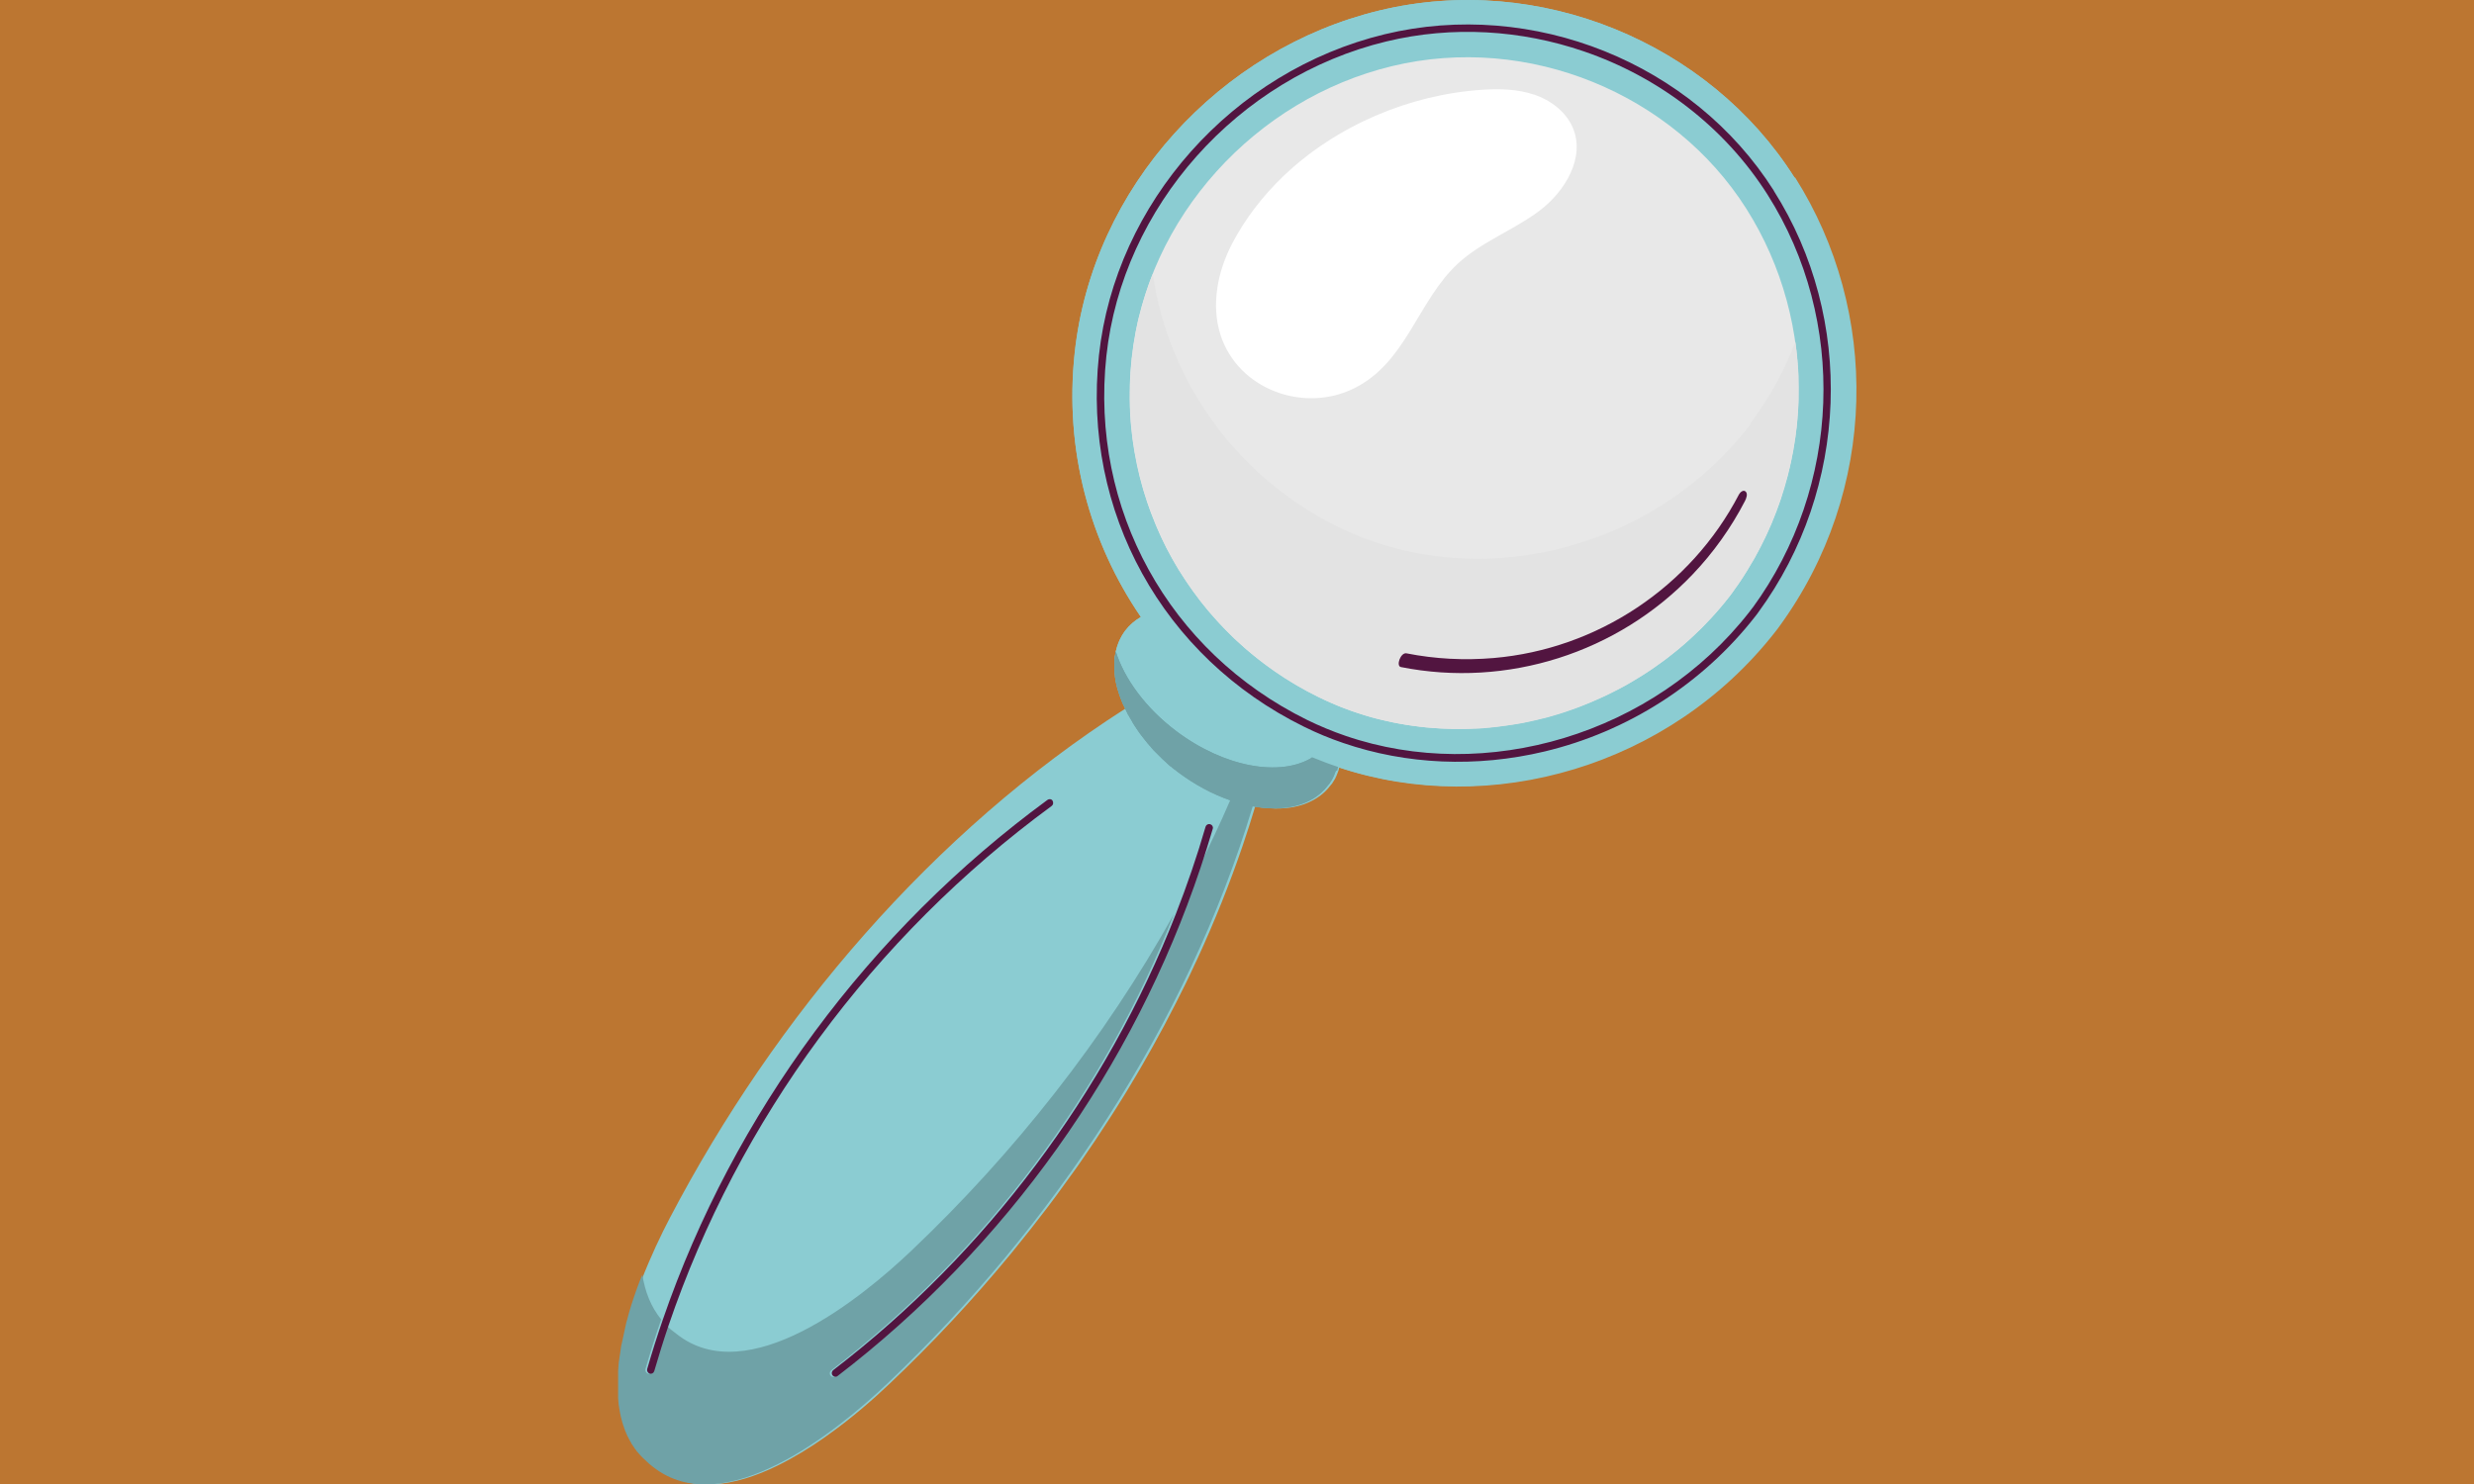 <?xml version="1.0" encoding="UTF-8"?>
<svg id="_レイヤー_2" data-name="レイヤー 2" xmlns="http://www.w3.org/2000/svg" viewBox="0 0 200 120">
  <defs>
    <style>
      .cls-1 {
        fill: #bc7631;
      }

      .cls-2 {
        fill: #521540;
      }

      .cls-3 {
        fill: #fff;
      }

      .cls-4 {
        fill: #e3e3e3;
      }

      .cls-5 {
        fill: #6fa2a7;
      }

      .cls-6 {
        fill: #e8e8e8;
      }

      .cls-7 {
        fill: #8bccd2;
      }
    </style>
  </defs>
  <g id="_テキスト" data-name="テキスト">
    <g>
      <rect class="cls-1" y="0" width="200" height="120"/>
      <g>
        <path class="cls-7" d="M145.05,14.33C138.18,3.49,124.45-2.28,111.51.85c-12.85,3.1-23.19,14.25-24.63,27.68-.85,7.88,1.23,15.34,5.35,21.36-.5.29-.93.66-1.27,1.11-.37.5-.62,1.06-.76,1.67h0s0,0,0,0c-.02.09-.04.18-.05.26h0s0,.07,0,.07v.02s-.01.06-.01.06h0c-.01.09-.02.18-.03.28h0s0,.08,0,.08h0c0,.1,0,.19,0,.28h0s0,.08,0,.08h0s0,.08,0,.08h0c0,.1,0,.2.01.29h0s0,.08,0,.08h0s0,.08,0,.08h0c0,.08.01.15.02.23h0s0,.07,0,.07h0s0,.08,0,.08h0s.01.08.01.08h0c.01.08.02.15.04.23h0s.01.07.01.07v.02s.02.07.02.07h0c.02.11.04.2.07.3v.02s.02.06.02.06v.02s.02.06.02.06h0c.03.11.06.2.09.3v.02s.03.06.03.06v.02s.03.07.03.07v.02c.03.07.05.14.08.21v.02s.03.06.03.06v.02s.03.07.03.07h0s.03.08.03.08h0c.03.08.06.15.09.22v.02s.04.06.04.06v.03s.04.06.04.06v.02s.04.06.04.06h0c.03.08.07.16.1.23v.02c-15.55,9.95-28.27,24.87-36.8,41.16-.71,1.35-1.56,3.13-2.32,5.1h0s-.03.09-.05.13h0s-.03.08-.04.12h0c-.01.05-.03.09-.04.13v.02c-.07.17-.13.33-.19.5h0c-.05.14-.09.26-.13.39h0c-.03.09-.06.18-.09.26h0c-.04.14-.09.28-.13.41h0s-.03.09-.04.13h0c-.01.05-.03.09-.04.14h0c-.01.05-.03.09-.04.13h0c-.01.05-.03.1-.04.14h0s-.03.09-.04.13h0c-.04.14-.08.27-.12.41v.02s-.03.08-.04.11v.02s-.03.09-.04.13h0s-.02.08-.03.13v.02s-.03.08-.04.12v.02s-.02.08-.03.11h0c-.01.06-.02.1-.03.14h0c-.01.05-.02.09-.03.14h0s-.02.09-.03.13v.02s-.02.07-.03.11v.02s-.02.09-.03.13h0c-.02.09-.04.18-.06.27h0c0,.05-.02.1-.03.14h0s-.02.09-.03.14h0s-.02.08-.02.12v.02s-.02.08-.03.13h0c0,.05-.02.09-.02.13h0c0,.05-.02.1-.02.14h0c0,.05-.01.09-.02.13v.02s-.02.08-.02.13h0c0,.05-.01.1-.02.14h0s-.01.09-.02.13h0s-.01.09-.02.13h0s-.01.09-.02.13v.02s-.01.08-.02.12h0s-.01.09-.02.13h0c0,.05,0,.1-.01.14h0s0,.09-.01.13v.02s-.01.08-.01.12h0s0,.09-.01.13v.02s0,.08-.01.11h0c0,.05,0,.09,0,.13v.02s0,.08,0,.12h0s0,.09,0,.13v.02s0,.07,0,.11v.02s0,.08,0,.12v.02s0,.08,0,.11h0s0,.09,0,.13v.02s0,.11,0,.11v.02s0,.08,0,.12v.02s0,.11,0,.11h0s0,.09,0,.13v.02s0,.11,0,.11h0s0,.09,0,.13v.02s0,.11,0,.11h0s0,.09,0,.13v.02s0,.11,0,.11h0s0,.13,0,.13v.02s.01.1.01.1h0s.01.12.01.12v.03s.01.1.01.1h0s.01.13.01.13h0s.01.13.01.13h0s.02.12.02.12v.02c.01.07.03.15.04.22v.02s.02.1.02.1h0s.02.12.02.12v.02s.03.11.03.11h0s.03.11.03.11v.02s.03.1.03.1h0s.03.11.03.11v.02s.03.1.03.1h0s.03.11.03.11v.02s.04.1.04.1h0s.03.11.03.11v.02s.04.1.04.1h0s.04.1.04.1v.02s.04.09.04.09h0s.04.11.04.11v.02s.05.09.05.09h0s.04.11.04.11v.02s.05.09.05.09h0s.05.1.05.1v.02s.06.09.06.09h0s.05.1.05.1v.02s.06.09.06.09h0s.05.1.05.1v.02s.06.09.06.09h0s.06.09.06.09v.02c.05.06.09.12.13.18v.02c.05.06.09.12.14.18v.02s.08.09.08.09h0s.07.09.07.09v.02c.06.06.1.11.15.17v.02s.09.08.09.08h0s.07.08.07.08l.02.02c.05.05.1.11.15.16l.02.02c.05.05.1.1.16.15l.02.02c.05.05.11.1.17.15h.02s.09.09.09.09h0s.06.05.09.07h.02c.06.06.12.11.18.16h.02s.06.06.1.08c2.81,2.23,6.43,1.6,9.88-.09l.08-.04c1.29-.64,2.56-1.42,3.75-2.26.05-.04.1-.07.15-.11,2.04-1.44,3.83-3.02,5.11-4.24,3.4-3.23,6.64-6.69,9.66-10.35.09-.11.19-.23.28-.34.94-1.15,1.86-2.32,2.76-3.5.27-.36.54-.71.8-1.07.53-.72,1.05-1.44,1.57-2.17.09-.12.17-.24.26-.37.85-1.22,1.68-2.46,2.48-3.71.16-.25.32-.5.48-.75.56-.88,1.1-1.77,1.63-2.67.15-.26.3-.51.45-.77.22-.39.44-.77.66-1.16.07-.13.15-.26.22-.39.65-1.17,1.28-2.35,1.88-3.54.07-.13.13-.26.2-.4.13-.27.27-.53.4-.8.07-.13.13-.27.2-.4.26-.53.51-1.07.76-1.61.06-.13.12-.27.19-.4,1.36-2.96,2.57-5.98,3.62-9.05.36-1.06.7-2.12,1.02-3.19.31.06.61.1.91.12h.1c.21.02.41.03.61.04.27,0,.53,0,.78-.03.06,0,.13-.01.19-.02.06,0,.12-.01.19-.02.06,0,.12-.02.18-.03.06-.01.12-.02.18-.03.06-.01.12-.02.18-.04.29-.07.58-.15.84-.26.05-.02.11-.04.16-.07.71-.31,1.31-.76,1.76-1.36l.05-.06.02-.02.03-.04.02-.02.03-.04.02-.03.02-.04.02-.03.02-.03.02-.03.02-.03.02-.03.02-.04.02-.03.02-.04.02-.03.02-.04.02-.03.02-.04v-.03s.05-.07.05-.07v-.03s.03-.04.03-.04v-.04s.03-.04.03-.04v-.03s.03-.04.03-.04v-.04s.03-.04.03-.04v-.04s.03-.04.03-.04v-.04s.03-.04.03-.04v-.04s.02-.04.02-.04v-.04s.02-.04.02-.04v-.04s.02-.04.02-.04h0c12.19,4.06,26.71-.05,35.26-11,.05-.06.1-.12.14-.18.05-.06.09-.12.14-.19,8.09-11.06,8.15-25.54,1.32-36.33Z"/>
        <path class="cls-7" d="M145.05,14.33C138.18,3.49,124.45-2.28,111.51.85c-12.85,3.1-23.19,14.25-24.63,27.68-.85,7.88,1.23,15.34,5.35,21.36-.5.29-.93.66-1.27,1.11-1.22,1.61-1.11,3.96.04,6.31.88,1.79,2.36,3.59,4.33,5.08,1.97,1.49,4.11,2.43,6.07,2.78,2.58.47,4.86-.07,6.08-1.69.33-.43.56-.92.7-1.45,12.19,4.06,26.71-.05,35.26-11,.05-.06.1-.12.14-.18.05-.06.09-.12.14-.19,8.09-11.06,8.15-25.54,1.32-36.33Z"/>
        <path class="cls-6" d="M141.17,16.87c-5.87-9.26-17.6-14.19-28.65-11.52-10.98,2.65-19.81,12.17-21.04,23.65-1.26,11.76,5.09,22.43,15.1,27.36,10.95,5.39,25.18,2.19,33.23-8.13.04-.05.08-.1.12-.16.04-.05.08-.11.12-.16,6.91-9.45,6.97-21.82,1.12-31.04Z"/>
        <path class="cls-5" d="M108.11,62.3v-.04s.02-.04.02-.04v-.04s.02-.04.02-.04v-.04s.02-.04.02-.04v-.04s.01,0,.01,0c-.7-.23-1.4-.5-2.09-.78-2.58,1.6-7.11.81-11.01-2.13-2.48-1.87-4.19-4.23-4.89-6.45h0s0,0,0,0v.04s-.01.03-.01.03v.03s-.01.04-.01.04v.02s-.01.05-.01.05v.07s-.01,0-.01,0v.06s-.01,0-.01,0c0,.06-.02.11-.02.17,0,.06-.01.12-.02.17h0c0,.12-.01.24-.01.36h0s0,.07,0,.07h0s0,.08,0,.08h0s0,.1,0,.15c0,.05,0,.1,0,.15h0s0,.08,0,.08h0c0,.13.02.25.04.37h0s0,.08,0,.08h0c0,.06.02.11.02.16.01.07.03.15.04.22h0s.01.08.01.08h0c.01.06.02.11.03.16.01.05.02.1.04.15h0s.02.07.02.07v.02s.02.07.02.07h0c.03.1.06.21.09.31v.02s.03.07.03.07v.02s.03.07.03.07v.02c.03.07.06.15.08.22h0s.03.07.03.07v.02s.03.06.03.06v.02s.03.07.03.07h0c.03.08.06.15.09.23v.02s.04.06.04.06v.02s.04.06.04.06v.02c.05.1.1.2.15.29v.02s.01,0,.01,0l.03.06v.03s.04.06.04.06v.03s.04.06.04.06h0c.02.06.05.1.07.14v.02s.04.06.04.06v.03s.05.06.05.06l.02.03.03.06.02.03c.04.06.07.13.11.19l.02.03.03.05.02.04.03.05.02.04.03.05.02.04.05.08.03.05.03.05.03.04.03.05.02.03.04.05.02.04.03.05.03.04.06.09.03.04.03.05.03.04.03.05.03.04.04.05.03.04.03.04.05.07.04.05.04.05.03.04.04.05.03.04.04.05.03.04.04.05.03.04.07.08.03.04.04.05.03.04.04.05.04.04.04.05.03.04.05.05.04.04.06.07.03.04.04.05.04.04.04.05.03.04.05.05.03.03.06.06.03.03.07.07.03.03.05.05.03.03.05.05.03.03.05.05.03.03.08.08h.01s.07.08.07.08l.03.03.05.05.03.03.06.05.03.03.07.06.02.02s.06.05.09.08l.02.02.06.06.04.03.05.05.03.03.06.05.03.03.08.06h.02s.06.06.09.09l.03.02.07.05.03.03.07.05.03.02.08.06.02.02s.07.05.1.08c1.38,1.04,2.84,1.82,4.27,2.31-.79,1.84-1.65,3.65-2.55,5.45-5.41,16.18-15.73,30.69-29.34,41.12-.08.06-.19.08-.28.05-.05-.02-.1-.05-.14-.1-.1-.13-.08-.32.06-.42,12.39-9.51,22.05-22.42,27.7-36.89-5.64,10.12-12.96,19.37-21.23,27.22-4.05,3.85-13.22,11.3-18.97,6.73-.29-.21-.56-.43-.8-.67-.41,1.21-.8,2.44-1.15,3.67-.05.16-.21.25-.37.2h-.01c-.15-.06-.23-.22-.19-.37.39-1.35.81-2.68,1.27-4.01-.84-1.03-1.31-2.26-1.52-3.61h0s-.02.04-.02.04c-.02.06-.04.11-.07.17l-.03.07c-.03.07-.06.15-.09.22h0c-.03.09-.06.17-.1.26h0c-.13.34-.25.69-.37,1.04h0c-.03.09-.06.18-.09.27h0c-.04.14-.09.27-.13.4h0s-.03.09-.04.13h0c-.01.05-.03.1-.04.14h0c-.04.14-.08.27-.12.4h0c-.04.14-.08.27-.11.41v.02s-.03.07-.04.11v.02s-.03.09-.04.13h0s-.02.09-.03.13h0s-.02.09-.03.14h0c-.01.05-.02.09-.03.13h0c-.01.05-.02.1-.03.14h0c-.01.05-.02.1-.03.14h0s-.02.09-.03.14h0c-.01.05-.02.09-.03.14h0s-.02.09-.03.14h0c-.02.1-.04.18-.06.27h0c0,.06-.02.1-.03.14h0s-.02.09-.03.14h0s-.02.09-.03.13h0s-.02.09-.03.13h0c0,.05-.01.09-.02.13h0c0,.06-.02.1-.02.14v.02s-.02.07-.02.11v.02s-.02.08-.02.13h0c0,.05-.01.1-.02.14h0s-.01.09-.02.13h0c0,.05-.01.09-.02.13h0s-.01.09-.02.13v.02c-.01.08-.03.17-.04.25h0c0,.05,0,.09-.01.13h0s0,.09-.01.13v.02s0,.08-.01.11h0c0,.05,0,.09-.01.13v.02s0,.07-.01.11h0c0,.05,0,.09,0,.14h0c0,.05,0,.1,0,.14h0s0,.09,0,.13h0s0,.09,0,.12v.02s0,.08,0,.12v.02s0,.08,0,.11h0s0,.09,0,.13v.02s0,.11,0,.11v.02s0,.08,0,.12v.02s0,.11,0,.11h0s0,.09,0,.12v.02s0,.08,0,.12h0s0,.08,0,.12v.02s0,.11,0,.11h0s0,.09,0,.13v.02s0,.11,0,.11h0s0,.12,0,.12v.03s.01.1.01.1h0s.01.12.01.12v.03s.01.11.01.11h0s.01.12.01.12v.02s.02.11.02.11h0s.02.12.02.12v.02s.02.11.02.11h0s.02.11.02.11v.02s.02.1.02.1h0s.02.12.02.12v.02s.03.1.03.1h0s.02.11.02.11v.02s.03.1.03.1h0s.03.12.03.12v.02s.03.09.03.09h0s.03.11.03.11v.03s.04.1.04.1h0s.03.11.03.11v.02s.04.09.04.09h0s.04.11.04.11v.03s.04.09.04.09h0s.04.11.04.11v.03s.05.09.05.09h0s.04.1.04.1v.02s.05.09.05.09h0s.04.1.04.1v.02s.06.09.06.09h0s.05.1.05.1v.02s.06.09.06.09h0s.05.1.05.1v.02s.06.08.06.08h0s.05.1.05.1v.02s.07.09.07.09h0s.06.09.06.09v.02s.07.08.07.08h0s.06.09.06.09v.02s.07.08.07.08h0s.07.09.07.09v.02c.06.06.1.11.15.17l.02.02.07.08h0s.07.08.07.08l.02.02.07.08h0s.08.08.08.08l.02.02c.05.05.1.1.16.15l.02.02.08.07h0s.08.08.08.08l.02.02.08.07h0s.08.08.08.08l.02.02c.06.05.12.09.18.14l.02.02s.06.05.09.07c5.75,4.57,14.92-2.89,18.97-6.73,13.33-12.66,24.21-28.97,29.53-46.66,2.58.47,4.86-.07,6.08-1.69l.05-.06.02-.02.03-.04.02-.02.03-.04.02-.03.02-.04.02-.03.02-.03.02-.03.02-.03.02-.03.02-.04.02-.03.02-.04.02-.03.02-.04.02-.03.02-.04v-.03s.05-.07.05-.07v-.03s.03-.04.03-.04v-.04s.03-.04.03-.04v-.03s.03-.04.03-.04v-.04s.03-.04.03-.04v-.04s.03-.04.03-.04v-.04Z"/>
        <path class="cls-5" d="M106.1,61.25c-2.58,1.6-7.11.81-11.01-2.13-2.48-1.87-4.19-4.23-4.89-6.45h0s0,0,0,0v.04s-.01.03-.01.03v.03s-.01.04-.01.04v.02s-.01.05-.01.05v.07s-.01,0-.01,0v.06s-.01,0-.01,0c0,.06-.02.11-.02.17,0,.06-.01.12-.02.17h0c0,.12-.01.24-.01.36h0s0,.07,0,.07h0s0,.08,0,.08h0s0,.1,0,.15c0,.05,0,.1,0,.15h0s0,.08,0,.08h0c0,.13.02.25.04.37h0s0,.08,0,.08h0c0,.06.02.11.02.16.01.07.03.15.04.22h0s.01.08.01.08h0c.01.06.02.11.03.16.01.05.02.1.04.15h0s.02.07.02.07v.02s.02.07.02.07h0c.03.1.06.21.09.31v.02s.03.07.03.07v.02s.03.07.03.07v.02c.03.07.06.15.08.22h0s.03.07.03.07v.02s.03.06.03.06v.02s.03.07.03.07h0c.03.08.06.15.09.23v.02s.04.06.04.06v.02s.04.06.04.06v.02c.05.1.1.2.15.29v.02s.01,0,.01,0l.03.06v.03s.04.06.04.06v.03s.04.06.04.06h0c.02.06.05.1.07.14v.02s.04.06.04.06v.03s.05.06.05.06l.02.03.03.06.02.03c.04.06.07.13.11.19l.02.03.03.05.02.04.03.05.02.04.03.05.02.04.05.08.03.05.03.05.03.04.03.05.02.03.04.05.02.04.03.05.03.04.06.09.03.04.03.05.03.04.03.05.03.04.04.05.03.04.03.04.05.07.04.05.04.05.03.04.04.05.03.04.04.05.03.04.04.05.03.04.07.08.03.04.04.05.03.04.04.05.04.04.04.05.03.04.05.05.04.04.06.07.03.04.04.05.04.04.04.05.03.04.05.05.03.03.06.06.03.03.07.07.03.03.05.05.03.03.05.05.03.03.05.05.03.03.08.08h.01s.07.08.07.08l.03.03.05.05.03.03.06.05.03.03.07.06.02.02s.06.05.09.08l.02.02.06.06.04.03.05.05.03.03.06.05.03.03.08.06h.02s.06.06.09.09l.03.02.07.05.03.03.07.05.03.02.08.06.02.02s.07.05.1.08c1.38,1.04,2.84,1.82,4.27,2.31.61.21,1.21.37,1.8.47,2.58.47,4.86-.07,6.08-1.69l.05-.06.02-.02.03-.04.02-.02.03-.04.02-.03.02-.04.02-.03.02-.03.02-.03.02-.03.02-.03.02-.04.02-.03.02-.04.02-.03.02-.04.02-.03.02-.04v-.03s.05-.07.05-.07v-.03s.03-.04.03-.04v-.04s.03-.04.03-.04v-.03s.03-.04.03-.04v-.04s.03-.04.03-.04v-.04s.03-.04.03-.04v-.04s.03-.04.03-.04v-.04s.02-.04.02-.04v-.04s.02-.04.02-.04v-.04s.02-.04.02-.04h0c-.7-.23-1.4-.5-2.09-.78Z"/>
        <path class="cls-4" d="M141.51,34.31c-.04.05-.08.11-.12.16-8.05,10.31-22.28,13.52-33.23,8.13-8-3.94-13.67-11.55-14.97-20.45h0s0,0,0,0c-.03.08-.06.15-.09.23l-.03.07c-.02.05-.04.11-.06.16l-.03.08c-.02.06-.04.11-.06.17l-.03.07c-.03.08-.06.16-.08.24h0c-.02.07-.05.14-.07.21h0c-.05.15-.09.28-.14.42-.04.14-.09.27-.13.41h0c-.02.08-.04.14-.06.2v.04c-.03.06-.05.12-.06.18v.04c-.03.06-.05.13-.06.19-.02.07-.04.14-.06.21-.03.13-.07.25-.1.38l-.02.07c-.01.05-.03.1-.04.15l-.02.08c-.01.05-.02.1-.04.15l-.02.08s-.02.1-.03.15l-.02.09c-.02.08-.03.15-.05.23,0,.04-.02.09-.03.13,0,.04-.02.08-.02.12,0,.04-.02.08-.02.12,0,.04-.02.08-.02.12,0,.04-.02.08-.02.13,0,.04-.01.08-.02.12,0,.04-.02.09-.02.13,0,.04-.01.08-.02.11,0,.05-.02.11-.03.16,0,.04-.01.08-.02.12-.01.06-.02.13-.03.19v.09c-.02.05-.03.1-.04.15v.11s-.03.1-.03.15v.1c-.02.05-.03.11-.03.16v.09c-.02.07-.03.15-.04.22v.03c-.03.29-.06.57-.08.86,0,.06,0,.11-.01.17,0,.11-.02.23-.02.34,0,.06,0,.11,0,.17,0,.11-.01.23-.02.34-.01.28-.02.57-.02.85,0,.27,0,.54,0,.81,0,.09,0,.19,0,.28,0,.18.01.35.02.53,0,.18.02.36.03.53,0,.13.02.26.03.38.02.2.04.4.06.59.01.12.03.23.04.35.02.18.04.35.07.52.02.11.03.21.05.32.02.11.03.21.05.32.02.09.03.19.05.28.02.13.04.25.07.37.02.09.03.17.05.26.02.12.05.24.07.35.03.14.06.28.09.41.04.17.08.34.12.51.03.12.06.24.09.35.03.1.05.2.08.3.05.18.1.35.15.53.03.11.06.21.1.32.05.16.1.33.16.49.03.08.06.16.08.24.06.16.11.32.17.49.15.4.31.8.47,1.2.04.09.07.17.11.26.06.15.13.29.19.44.07.16.15.32.22.48.04.08.07.15.11.23.06.12.11.23.17.35.06.11.12.23.18.34.08.15.16.3.24.45.12.22.25.45.38.67.13.22.26.44.4.65.09.14.18.29.28.43.11.16.21.32.32.48.08.12.17.24.25.36.15.21.3.41.45.62.1.14.21.27.31.41.05.07.11.13.16.2.11.13.21.27.32.4.22.26.44.52.67.77.11.13.23.25.34.38.12.12.23.25.35.37.18.18.36.37.54.55.06.06.12.12.18.18.12.12.25.24.37.35.06.06.13.12.19.17.13.12.25.23.38.34.06.06.13.11.19.17.13.11.26.22.39.33,1.65,1.37,3.46,2.55,5.42,3.51.47.23.95.45,1.43.65.09.04.18.07.26.11.09.04.18.07.26.1.09.03.18.07.27.1.09.03.18.07.27.1.04.02.09.03.13.05.04.02.09.03.13.05.09.03.18.06.27.09.04.02.09.03.13.04.09.03.18.06.27.09.18.06.36.11.54.17.14.04.27.08.41.12.09.02.18.05.27.07.09.02.18.05.27.07.05.01.09.02.14.03.32.08.64.15.97.22.05,0,.09.02.14.03.09.02.18.04.28.05.51.1,1.02.18,1.54.24.07,0,.14.02.21.03.35.04.7.08,1.05.1.14.01.28.02.42.03.09,0,.19.01.28.02.24.01.47.02.71.03.47.01.94.01,1.42,0,.05,0,.09,0,.14,0,.14,0,.28-.01.42-.02.06,0,.12,0,.18,0,.18,0,.35-.02.53-.03.14-.01.28-.02.42-.04.09,0,.19-.02.28-.03.09,0,.19-.02.28-.03.24-.03.47-.06.71-.09.14-.02.28-.04.42-.06.09-.01.19-.03.28-.04.05,0,.09-.02.14-.02.14-.02.28-.05.42-.07.09-.02.19-.04.28-.05.09-.02.19-.04.28-.06.14-.03.28-.06.42-.09.09-.02.19-.04.28-.06.09-.02.19-.04.28-.07.14-.03.28-.07.42-.1.09-.02.18-.05.28-.07.09-.02.18-.05.28-.08.18-.05.37-.11.55-.16.14-.04.27-.08.41-.13.27-.09.55-.18.82-.28.18-.06.36-.13.54-.2.13-.05.27-.1.4-.16.09-.04.18-.07.27-.11.13-.05.27-.11.4-.17.22-.09.44-.19.66-.29.09-.04.18-.08.26-.12.09-.04.17-.08.26-.12.17-.08.35-.17.52-.26l.13-.07c.09-.04.17-.09.26-.13.09-.05.17-.09.26-.14.09-.05.17-.09.26-.14.08-.05.17-.09.25-.14.08-.05.17-.1.25-.15.08-.05.17-.1.25-.15.08-.05.17-.1.25-.15.17-.1.33-.2.5-.31.12-.08.25-.16.37-.24.08-.05.16-.11.24-.16.04-.03.08-.05.12-.08.08-.06.16-.11.24-.17.24-.17.48-.34.72-.52.08-.06.16-.12.24-.18.59-.45,1.16-.92,1.71-1.42.07-.07.15-.13.22-.2,1.1-1.01,2.13-2.12,3.07-3.33.04-.05.08-.1.12-.16l.06-.08.06-.08c.05-.07.1-.13.14-.2l.03-.05c.05-.06.09-.13.14-.19l.02-.03c.04-.06.08-.12.13-.18l.03-.04c.04-.07.09-.13.13-.2l.03-.04c.04-.06.08-.12.12-.18l.02-.03c.04-.07.09-.13.13-.2l.03-.05c.04-.06.08-.12.11-.18l.02-.03c.04-.07.08-.13.12-.2l.03-.05c.04-.07.08-.13.12-.2v-.02c.05-.06.09-.13.12-.19l.03-.05c.04-.07.08-.13.12-.2l.02-.03c.04-.06.07-.12.11-.18l.03-.05c.04-.07.08-.13.11-.2l.02-.04c.03-.06.07-.12.1-.19l.02-.03c.04-.07.07-.14.11-.21l.02-.04c.04-.07.07-.13.1-.2h0c.04-.08.07-.15.11-.22l.03-.05c.04-.07.07-.14.1-.21h0c.03-.08.06-.14.1-.21l.03-.05c.03-.07.07-.14.1-.21l.02-.04c.03-.06.06-.12.09-.19l.02-.05c.03-.07.06-.14.09-.2l.02-.05c.03-.06.05-.12.08-.18l.02-.04c.03-.07.06-.14.09-.21l.02-.06c.03-.06.05-.13.08-.19v-.03c.04-.07.07-.14.1-.21l.02-.06c.03-.07.06-.14.08-.21v-.03c.04-.06.06-.12.08-.19l.02-.06c.03-.07.05-.14.08-.21l.02-.05c.02-.06.04-.12.07-.18l.02-.05c.02-.07.05-.14.07-.21l.02-.05c.02-.06.04-.12.06-.18v-.04c.04-.07.06-.14.08-.21l.02-.07c.02-.06.04-.13.06-.19v-.04c.03-.06.05-.13.07-.19l.02-.07c.02-.07.04-.14.06-.21v-.05c.03-.06.05-.12.06-.17l.02-.07c.02-.07.04-.14.06-.2l.02-.06c.02-.06.03-.11.05-.17l.02-.06c.02-.07.04-.14.05-.21l.02-.07c.01-.05.03-.11.04-.17l.02-.06c.02-.07.03-.13.05-.2l.02-.07c.01-.06.03-.13.04-.19v-.06c.03-.06.04-.12.05-.18l.02-.07c.01-.07.03-.14.04-.21v-.06c.02-.06.03-.11.05-.17v-.07c.03-.07.04-.13.05-.2v-.07c.02-.05.03-.11.04-.16v-.07c.02-.07.04-.13.05-.2v-.08c.02-.05.03-.11.04-.16v-.06c.02-.06.03-.13.04-.19v-.08c.02-.06.03-.13.04-.19v-.07c.02-.05.02-.11.03-.16v-.08c.02-.07.03-.13.04-.2v-.07s.02-.1.03-.15v-.08c.02-.06.02-.13.03-.19v-.08s.02-.1.02-.15v-.07c.01-.07.02-.13.02-.2v-.09c.01-.05.02-.1.02-.16v-.1c.01-.05.01-.11.02-.16v-.09c0-.06.01-.11.02-.17v-.1s.01-.1.01-.15v-.09c0-.06,0-.13.01-.19v-.08s0-.1,0-.15v-.08c0-.06,0-.13,0-.19v-.09s0-.09,0-.14v-.1c0-.06,0-.11,0-.17v-.1s0-.1,0-.15v-.11c0-.05,0-.1,0-.15v-.09c0-.06,0-.12,0-.18v-.1s0-.09,0-.13v-.09c0-.06,0-.12-.01-.19v-.09s0-.08-.01-.13v-.09c0-.06-.01-.13-.02-.19v-.09s-.01-.09-.02-.14v-.1c-.01-.06-.02-.11-.02-.17v-.09c-.01-.05-.02-.1-.02-.16v-.1s-.02-.1-.02-.14v-.1c-.02-.06-.02-.12-.03-.18v-.09s-.02-.09-.03-.13v-.09c-.02-.06-.03-.13-.03-.19v-.09s-.02-.09-.03-.14v-.08s-.01,0-.01,0h0c-.86,2.24-2.03,4.4-3.51,6.42-.04.05-.08.11-.12.16Z"/>
        <path class="cls-3" d="M124.01,7.65c-1.34-.45-2.78-.48-4.18-.39-5.88.38-11.82,2.9-16.1,7-1.65,1.59-3.06,3.41-4.12,5.43-1.17,2.25-1.72,4.93-.95,7.37,1.42,4.44,6.73,6.35,10.79,4.35,4.26-2.1,5.13-7.06,8.41-10.1,1.92-1.77,4.49-2.69,6.58-4.26,2.09-1.57,3.74-4.32,2.7-6.74-.56-1.29-1.79-2.21-3.13-2.67Z"/>
        <path class="cls-2" d="M143.4,15.42c-6.55-10.34-19.49-15.54-31.46-12.65-12.28,2.97-21.77,13.64-23.1,25.96-1.36,12.62,5.15,24.41,16.57,30.03,1.03.51,2.09.95,3.18,1.32,5.1,1.75,10.76,2,16.26.69,6.75-1.61,12.8-5.49,17.04-10.92.05-.06.09-.12.14-.18.05-.06.09-.12.13-.18,7.31-10,7.81-23.7,1.23-34.07ZM141.68,49.14c-.04.05-.08.11-.12.16h0c-.04.06-.08.11-.13.17-7.75,9.93-21.29,13.93-32.66,10.03-1.05-.36-2.09-.79-3.09-1.28-11.2-5.51-17.57-17.07-16.24-29.43,1.3-12.07,10.61-22.54,22.64-25.44,5.35-1.29,10.89-.93,15.95.8,6.03,2.06,11.37,6.09,14.86,11.59,6.45,10.17,5.96,23.6-1.21,33.41Z"/>
        <path class="cls-2" d="M85.1,64.74c-.1-.13-.28-.16-.42-.06-14.45,10.6-25.37,25.4-31.09,42.01-.46,1.33-.88,2.66-1.27,4.01-.04.15.04.31.19.37h.01c.16.05.32-.04.37-.2.36-1.23.74-2.46,1.15-3.67,5.65-16.62,16.54-31.44,30.98-42.03.13-.1.16-.28.06-.42Z"/>
        <path class="cls-2" d="M97.83,66.65c-.16-.05-.32.04-.37.2-.69,2.39-1.5,4.74-2.4,7.05-5.66,14.47-15.31,27.38-27.7,36.89-.13.1-.16.29-.06.42.04.05.09.08.14.1.09.03.2.02.28-.05,13.6-10.43,23.93-24.94,29.34-41.12.35-1.03.67-2.08.98-3.12.05-.16-.04-.32-.2-.37Z"/>
        <path class="cls-2" d="M120.74,53.21c-2.35.2-4.72.08-7.04-.38-.47-.09-.87,1.02-.45,1.11,8.59,1.71,17.54-1.15,23.58-7.49,1.68-1.76,3.11-3.77,4.23-5.93.1-.19.26-.58.06-.77-.19-.18-.45.06-.54.23-3.89,7.48-11.45,12.51-19.84,13.23Z"/>
      </g>
    </g>
  </g>
</svg>